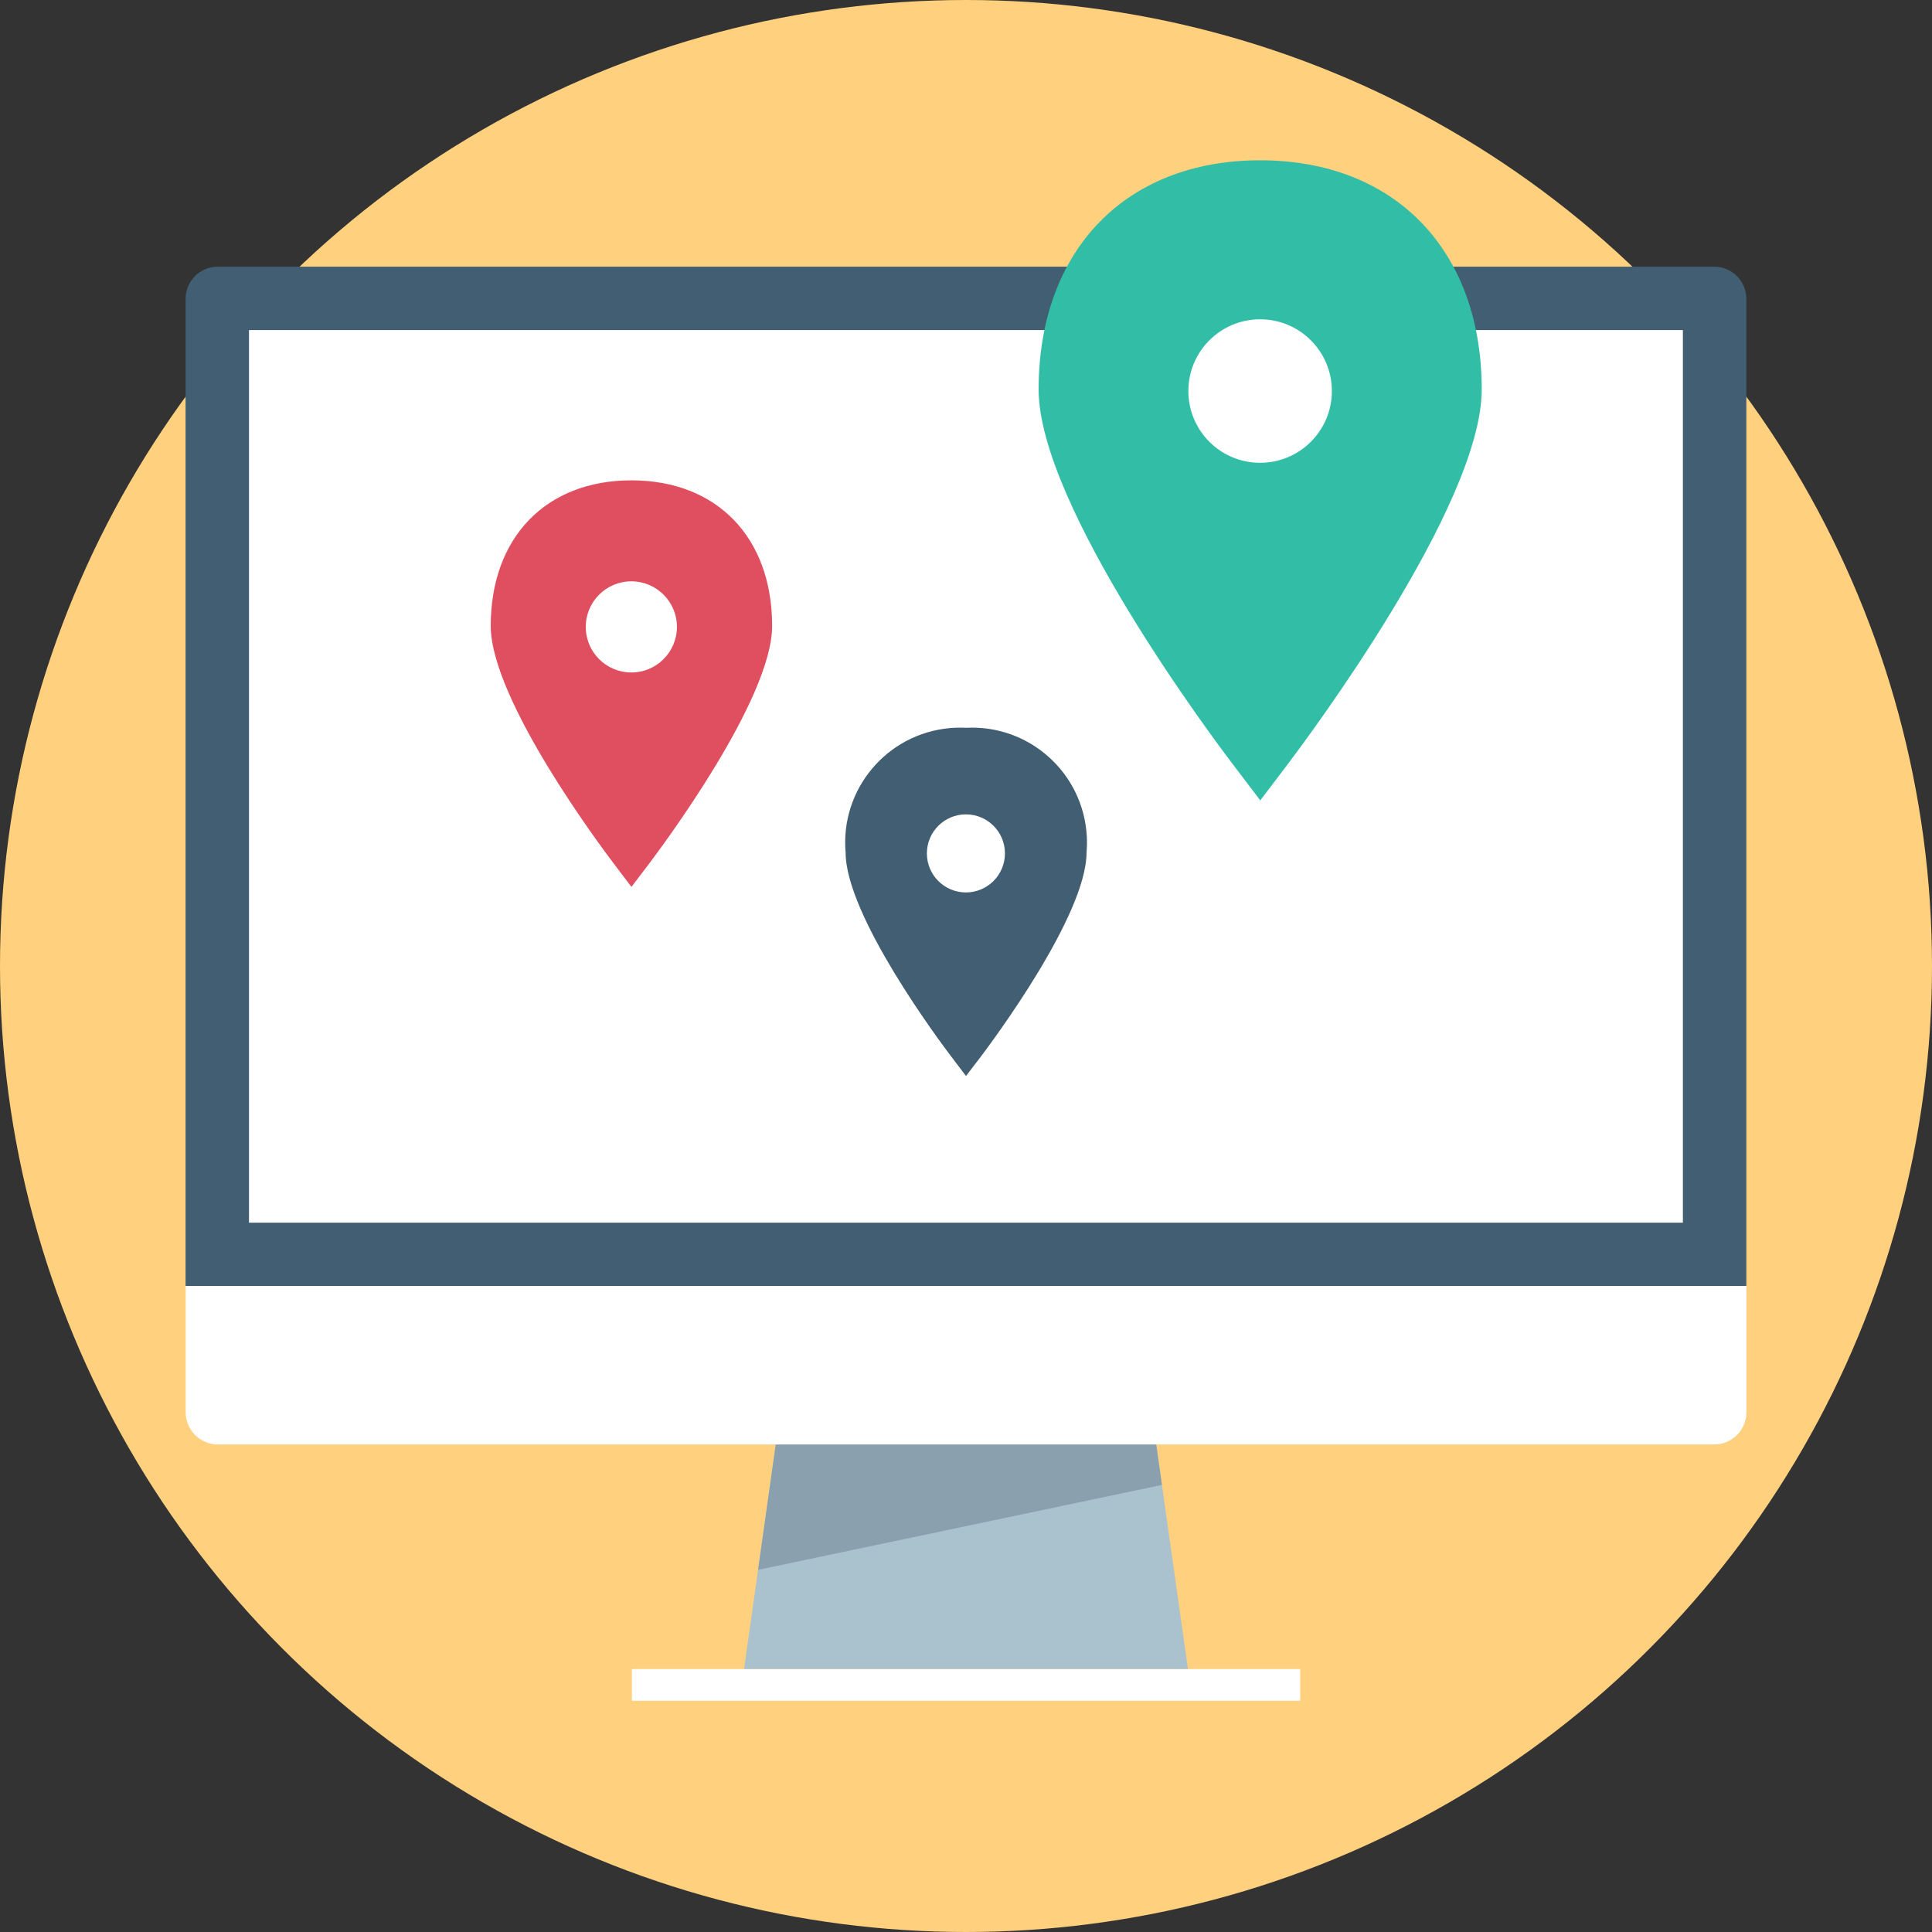 <?xml version="1.0" encoding="iso-8859-1"?>
<!-- Generator: Adobe Illustrator 19.0.0, SVG Export Plug-In . SVG Version: 6.00 Build 0)  -->
<svg version="1.1" id="Layer_1" xmlns="http://www.w3.org/2000/svg" xmlns:xlink="http://www.w3.org/1999/xlink" x="0px" y="0px"
	 viewBox="0 0 512 512" style="enable-background:new 0 0 512 512;" xml:space="preserve">
<rect x="0" y="0" width="512" height="512" fill="#333333" stroke="none"/>
<circle style="fill:#FFD07D;" cx="256" cy="256" r="256"/>
<path style="fill:#415E72;" d="M49.176,340.8V79.072c0.08-4.616,3.808-8.336,8.424-8.408h396.8c4.608,0.08,8.32,3.792,8.4,8.4V340.8
	H49.176z"/>
<g>
	<path style="fill:#FFFFFF;" d="M462.824,340.8v33.6c-0.08,4.608-3.792,8.32-8.4,8.4H57.6c-4.608-0.08-8.32-3.792-8.4-8.4v-33.6
		H462.824z"/>
	<rect x="167.456" y="442.32" style="fill:#FFFFFF;" width="177.12" height="8.4"/>
</g>
<polygon style="fill:#AAC1CE;" points="314.816,442.296 197.184,442.296 205.584,382.84 306.416,382.84 "/>
<rect x="65.984" y="87.472" style="fill:#FFFFFF;" width="380" height="236.552"/>
<polygon style="fill:#8BA0AE;" points="306.416,382.84 205.584,382.84 200.896,416.024 307.92,393.52 "/>
<path style="fill:#32BEA6;" d="M333.984,212.112l-7.2-9.48c-5.28-6.912-51.536-68.648-51.536-99.408
	c0-36.896,23.032-60.744,58.712-60.744s58.712,23.848,58.712,60.744c0,30.712-46.248,92.448-51.488,99.408L333.984,212.112z"/>
<circle style="fill:#FFFFFF;" cx="333.944" cy="103.632" r="19.016"/>
<path style="fill:#E04F5F;" d="M167.336,235.04l-4.56-6.024c-3.352-4.392-32.728-43.6-32.728-63.136
	c0-23.44,14.632-38.584,37.288-38.584s37.288,15.144,37.288,38.584c0,19.504-29.376,58.72-32.704,63.136L167.336,235.04z"/>
<circle style="fill:#FFFFFF;" cx="167.312" cy="166.136" r="12.08"/>
<path style="fill:#415E72;" d="M256,285.152L252.096,280c-2.872-3.76-28-37.344-28-54.08c-1.456-16.76,10.952-31.52,27.712-32.976
	c1.392-0.12,2.792-0.144,4.192-0.072c16.8-0.888,31.128,12.016,32.016,28.808c0.072,1.416,0.048,2.824-0.072,4.24
	c0,16.704-25.16,50.296-28,54.08L256,285.152z"/>
<circle style="fill:#FFFFFF;" cx="255.976" cy="226.16" r="10.344"/>
<g>
</g>
<g>
</g>
<g>
</g>
<g>
</g>
<g>
</g>
<g>
</g>
<g>
</g>
<g>
</g>
<g>
</g>
<g>
</g>
<g>
</g>
<g>
</g>
<g>
</g>
<g>
</g>
<g>
</g>
</svg>
